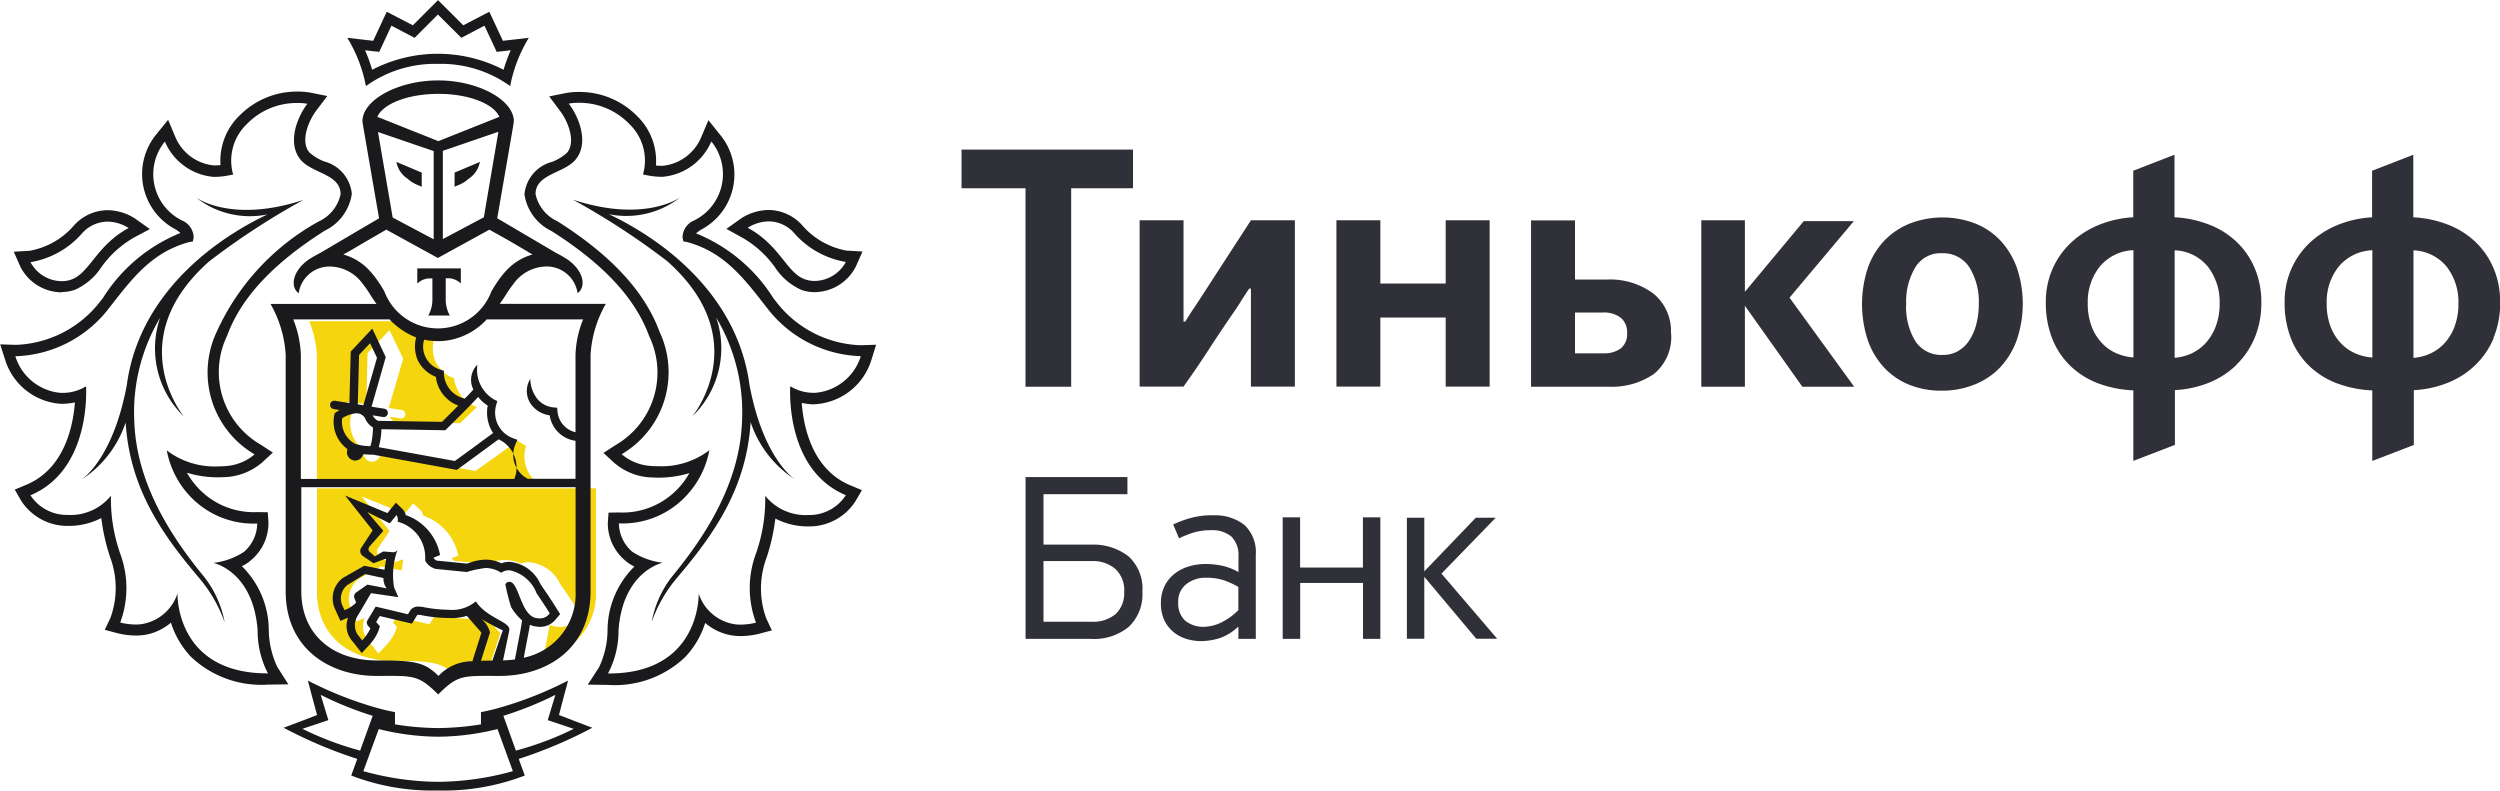 <svg id="tinkoff.svg" xmlns="http://www.w3.org/2000/svg" width="117" height="37" viewBox="0 0 117 37">
  <defs>
    <style>
      .cls-1 {
        fill: #f5d50e;
      }

      .cls-1, .cls-2, .cls-3 {
        fill-rule: evenodd;
      }

      .cls-2 {
        fill: #1a1a1d;
      }

      .cls-3 {
        fill: #303039;
      }
    </style>
  </defs>
  <path id="Фигура_304" data-name="Фигура 304" class="cls-1" d="M370.893,801.854H357.834v4.85c0,1.984,1.454,3.225,3.6,3.225,1.792,0,2.265.069,2.932,0.723a2.211,2.211,0,0,1,1.619-.685l0.019-.075,0.411-1.256c-0.023-.028-0.7-0.783-0.7-0.783a2.56,2.56,0,0,1-.867.1,7.2,7.2,0,0,1-1.3-.133,0.651,0.651,0,0,0-.136-0.015c-0.058,0-.062,0-0.078.033l-0.081.133-0.15.244-0.282-.064-1.253-.291-0.172.28,0.026,0.03,0.152,0.166-0.068.216a2.243,2.243,0,0,1-.482.7l-0.313.331-0.286-.355-0.214-.266a1.039,1.039,0,0,1-.151-1.03,0.033,0.033,0,0,1-.012,0l-0.354.145-0.159-.342-0.111-.241a1.169,1.169,0,0,1,.4-1.424l1.009-.562,0.96,0.186c0.023-.091.057-0.416,0.085-0.5a0.345,0.345,0,0,0-.055-0.007l-0.553.2-0.534-.363a0.277,0.277,0,0,1-.019-0.4l0.516-.773-1.309-1.622,2.012,0.816,0.134-.164,0.271-.321,0.309,0.289a0.572,0.572,0,0,1,.161.288,2.469,2.469,0,0,1,1.636,1.864l-0.311.123v0.007a0.37,0.37,0,0,0,.148.121l1.436,0.14c0.037-.007.082-0.023,0.133-0.037a2.351,2.351,0,0,1,.764-0.147,1.776,1.776,0,0,1,.75.169,1.131,1.131,0,0,1,.323-0.065l0.069,0a1.774,1.774,0,0,1,1.458,1.02c0.051,0.078.1,0.152,0.155,0.225,0.268,0.375.619,0.921,0.633,0.945l0.158,0.244-0.193.223a0.961,0.961,0,0,1-.759.371,1.475,1.475,0,0,1-.26-0.026,1.144,1.144,0,0,1-.228-0.07c-0.011.075-.027,0.164-0.041,0.241l-0.252,1.3a3.038,3.038,0,0,0,2.462-3.1Zm-13.059-.391h10.157a1.6,1.6,0,0,1-.371-1.6,1.623,1.623,0,0,1-.378-0.246c-0.4.289-1.609,1.16-1.925,1.379l-0.068.045-3.986-.712h-0.081a3.39,3.39,0,0,1-.389-0.022,0.387,0.387,0,0,1-.376.3,0.336,0.336,0,0,1-.063-0.006,0.383,0.383,0,0,1-.255-0.156,0.375,0.375,0,0,1-.07-0.289l0.015-.085a1.562,1.562,0,0,1-.622-1.6l0.016-.072,0.058-.041c0.008-.006.077-0.052,0.18-0.11l-0.289-.044a0.2,0.2,0,1,1,.062-0.387l0.691,0.108,0.062-2.4,1.027-1.073,0.641,1.332-0.676,2.308,0.609,0.1a0.2,0.2,0,0,1,.165.225,0.2,0.2,0,0,1-.195.162h-0.032l-0.5-.079c0.007,0.015.016,0.023,0.023,0.038a0.531,0.531,0,0,0,.238.219l3.038,0.047c0.129-.123.448-0.432,0.776-0.758a1.618,1.618,0,0,1-1.064-1.339,1.585,1.585,0,0,1-.867-0.781,1.606,1.606,0,0,1-.073-1.055,3.554,3.554,0,0,1-1.267-.839h-4.577a4.761,4.761,0,0,1,.362,1.645v5.787Z" transform="translate(-343 -779)"/>
  <path id="Фигура_303" data-name="Фигура 303" class="cls-2" d="M369.9,812.748l-0.739-.286,0.2-.771,0.225-.84a17.417,17.417,0,0,1-3.157,1.256c-0.524.151-.92,0.22-0.92,0.22V812.9a13.177,13.177,0,0,1-1.986.173H363.47a13.138,13.138,0,0,1-1.985-.173v-0.572s-0.4-.069-0.921-0.22a17.393,17.393,0,0,1-3.155-1.256l0.221,0.84,0.208,0.771-0.741.286-0.823.31a21.339,21.339,0,0,0,3.445,1.458l-0.282.778a10.553,10.553,0,0,0,4.044.7v0h0.034v0a10.543,10.543,0,0,0,4.045-.7l-0.283-.778a21.176,21.176,0,0,0,3.444-1.458Zm-12.749.362,1.217-.408-0.36-1.183a15.827,15.827,0,0,0,2.434.981l-0.587,1.627a14.646,14.646,0,0,1-2.7-1.017m6.349,2.48a13.372,13.372,0,0,1-3.5-.5l0.722-1.97a11.679,11.679,0,0,0,2.749.358h0.057a11.719,11.719,0,0,0,2.751-.358l0.72,1.97a13.366,13.366,0,0,1-3.5.5m3.641-1.463-0.586-1.627a15.827,15.827,0,0,0,2.434-.981l-0.358,1.183,1.215,0.408a14.576,14.576,0,0,1-2.7,1.017M363.5,781.99a5.516,5.516,0,0,1,3.375,1.039,6.8,6.8,0,0,1,.873-2.259l-1.213.139L365.9,779.55l-1.219.634-1.182-1.178-1.178,1.178-1.222-.634-0.633,1.359-1.212-.139a6.788,6.788,0,0,1,.872,2.259,5.528,5.528,0,0,1,3.373-1.039m-3.086-.6,0.336,0.036,0.145-.31,0.424-.914,0.786,0.411,0.3,0.157,0.243-.243,0.848-.848,0.851,0.848,0.243,0.243,0.3-.157,0.783-.411,0.429,0.914,0.142,0.31,0.337-.036,0.321-.039a7.586,7.586,0,0,0-.333.915,6.687,6.687,0,0,0-6.15,0,7.946,7.946,0,0,0-.333-0.915Zm20.747,16.527a2.946,2.946,0,0,0,2.625-2.083l0.217-.7-0.729.023h0a5.2,5.2,0,0,1-3.928-2.01l-0.144-.181a7.668,7.668,0,0,0-3.626-3.044,1.708,1.708,0,0,1,.215-0.162,2.918,2.918,0,0,0,.906-4.459l-0.542-.676-0.339.8a2.192,2.192,0,0,1-1.79,1.334h-0.089c-0.082,0-.161-0.007-0.237-0.014a2.933,2.933,0,0,0-.859-2.291,3.786,3.786,0,0,0-2.748-1.151,3.484,3.484,0,0,0-.57.044l-0.819.164,0.5,0.671c0.4,0.518.756,1.473,0.33,1.972a2.313,2.313,0,0,1-.684.417,1.741,1.741,0,0,0-1.305,1.52,2.278,2.278,0,0,0,1.271,1.724c2.424,1.538,3.919,3.143,4.565,4.914a3.923,3.923,0,0,1-1.57,5.1l-0.568.368,0.5,0.46a2.844,2.844,0,0,0,1.573.678c0.17,0.011.333,0.02,0.485,0.02a4.957,4.957,0,0,0,1.465-.214,3.7,3.7,0,0,1-.414.59,3.567,3.567,0,0,1-2.894,1.252l-0.476.008-0.036.481a2.273,2.273,0,0,0,.8,1.748,1.839,1.839,0,0,0,.445.294,4.216,4.216,0,0,0-1.257,2.953,4.087,4.087,0,0,1-.4,1.764l-0.525.81,0.95,0.013a4.773,4.773,0,0,0,3.605-1.3,4.116,4.116,0,0,0,.94-1.6,2.551,2.551,0,0,0,1.087.551,2.493,2.493,0,0,0,.572.063,3.732,3.732,0,0,0,.856-0.105l0.606-.162-0.268-.571a4.1,4.1,0,0,1,.019-2.828,9.36,9.36,0,0,0,.412-1.833,3.328,3.328,0,0,0,1.555.368,2.57,2.57,0,0,0,2.194-1.179l0.3-.52-0.548-.228c-1.79-.749-2.186-2.763-2.266-3.852a3.225,3.225,0,0,0,.556.066Zm1.419,4.267a2.029,2.029,0,0,1-1.727.919h-0.015a2.425,2.425,0,0,1-2.025-.9,7.709,7.709,0,0,1-.437,2.715,4.618,4.618,0,0,0,.006,3.222,3.089,3.089,0,0,1-.725.092,1.758,1.758,0,0,1-.45-0.053,2.108,2.108,0,0,1-1.507-1.4s0.111,3.74-4.211,3.74h-0.034a4.282,4.282,0,0,0,.493-2.027c0.206-2.775,2.068-3.156,2.068-3.156a3.275,3.275,0,0,1-1.425-.515,1.782,1.782,0,0,1-.626-1.327,4.072,4.072,0,0,0,3.277-1.43,4.229,4.229,0,0,0,.957-1.993,3.7,3.7,0,0,1-2.4.748c-0.139,0-.287-0.007-0.44-0.022a2.314,2.314,0,0,1-1.265-.54,4.445,4.445,0,0,0,1.777-5.721c-0.821-2.242-2.792-3.917-4.777-5.178a1.817,1.817,0,0,1-1.029-1.277c0-.937,1.322-0.967,1.863-1.6,0.625-.732.233-1.918-0.309-2.632a2.548,2.548,0,0,1,.47-0.038,3.249,3.249,0,0,1,2.373,1,2.366,2.366,0,0,1,.631,2.353l0.289,0.057a3.371,3.371,0,0,0,.524.052l0.116,0a2.732,2.732,0,0,0,2.268-1.653,2.418,2.418,0,0,1-.787,3.689,0.877,0.877,0,0,0-.559.807l0.038,0.18,0.174,0.031c1.779,0.487,2.679,1.725,3.778,3.131a5.729,5.729,0,0,0,4.321,2.209h0.031a2.439,2.439,0,0,1-2.126,1.716c-0.027,0-.049,0-0.075,0a2.056,2.056,0,0,1-1.1-.308s-0.284,3.895,2.6,5.1m-4.84-12.049a4.809,4.809,0,0,1,1.52,1.377,2.88,2.88,0,0,0,1.252,1.069,1.856,1.856,0,0,0,.6.1,2.183,2.183,0,0,0,1.938-1.2l0.311-.7-0.753-.045a3.592,3.592,0,0,1-2.082-1.2,2.146,2.146,0,0,0-1.557-.7,2.421,2.421,0,0,0-1.286.393l-0.692.491Zm1.233-.765a1.6,1.6,0,0,1,1.185.542,4.113,4.113,0,0,0,2.422,1.356,1.677,1.677,0,0,1-1.464.889,1.329,1.329,0,0,1-.441-0.073c-0.863-.294-1.172-1.6-2.688-2.414a1.87,1.87,0,0,1,.986-0.3m-0.892,7.7v0.027c-0.437-3.557-3-6.125-5.846-7.686-0.263-.143-0.507-0.263-0.743-0.379a4.082,4.082,0,0,0,3.343-.791s-1.65,1.224-5.029.112a34.28,34.28,0,0,1,4.412,2.876c4.148,3.677,1.181,7.263,1.181,7.263a4.43,4.43,0,0,0,1.114-4.623,8.654,8.654,0,0,1,1.208,4.89c-0.114,2.826-1.654,5.27-3.274,7.234a4.889,4.889,0,0,0-.953,2.124,6.589,6.589,0,0,1,1.216-2.1c1.736-2.051,3.221-4.18,3.416-7.25a5.09,5.09,0,0,0,2.092,2.689s-1.475-.9-2.137-4.389m-22.107,13.156a4.211,4.211,0,0,1-.4-1.764,4.212,4.212,0,0,0-1.26-2.953,1.826,1.826,0,0,0,.446-0.294,2.267,2.267,0,0,0,.8-1.748l-0.032-.482-0.479-.007a3.567,3.567,0,0,1-2.892-1.252,3.836,3.836,0,0,1-.414-0.59,4.933,4.933,0,0,0,1.463.214c0.155,0,.316-0.009.486-0.02a2.853,2.853,0,0,0,1.574-.678l0.5-.46-0.568-.369a3.921,3.921,0,0,1-1.572-5.1c0.647-1.771,2.14-3.376,4.567-4.914a2.273,2.273,0,0,0,1.268-1.724,1.74,1.74,0,0,0-1.3-1.52,2.287,2.287,0,0,1-.684-0.417c-0.427-.5-0.067-1.454.329-1.972l0.508-.671-0.822-.164a3.45,3.45,0,0,0-.569-0.044,3.779,3.779,0,0,0-2.745,1.151,2.935,2.935,0,0,0-.862,2.291c-0.077.006-.155,0.01-0.237,0.014h-0.088a2.187,2.187,0,0,1-1.791-1.334l-0.337-.8-0.547.676a2.924,2.924,0,0,0,.91,4.459,1.614,1.614,0,0,1,.214.162,7.656,7.656,0,0,0-3.627,3.044l-0.143.181a5.208,5.208,0,0,1-3.931,2.01l-0.734-.023,0.224,0.7a2.935,2.935,0,0,0,2.622,2.083l0.094,0a3.287,3.287,0,0,0,.556-0.066c-0.081,1.089-.478,3.1-2.269,3.852l-0.546.228,0.3,0.52a2.57,2.57,0,0,0,2.2,1.179,3.317,3.317,0,0,0,1.551-.368,9.372,9.372,0,0,0,.413,1.833,4.106,4.106,0,0,1,.019,2.828l-0.269.571,0.608,0.162a3.708,3.708,0,0,0,.855.105,2.478,2.478,0,0,0,.571-0.063A2.527,2.527,0,0,0,351,808.14a4.125,4.125,0,0,0,.939,1.6,4.782,4.782,0,0,0,3.606,1.3l0.951-.013Zm-0.46.3c-4.323,0-4.212-3.74-4.212-3.74a2.11,2.11,0,0,1-1.507,1.4,1.73,1.73,0,0,1-.449.053,3.061,3.061,0,0,1-.723-0.092,4.633,4.633,0,0,0,0-3.222,7.711,7.711,0,0,1-.434-2.715,2.424,2.424,0,0,1-2.026.9h-0.015a2.028,2.028,0,0,1-1.726-.919c2.88-1.207,2.6-5.1,2.6-5.1a2.062,2.062,0,0,1-1.105.308c-0.027,0-.05,0-0.076,0a2.441,2.441,0,0,1-2.127-1.716h0.032a5.724,5.724,0,0,0,4.32-2.209c1.1-1.406,2-2.644,3.776-3.131l0.179-.031,0.038-.18a0.879,0.879,0,0,0-.559-0.808,2.417,2.417,0,0,1-.787-3.687,2.726,2.726,0,0,0,2.268,1.652h0.115a3.511,3.511,0,0,0,.523-0.053l0.289-.057a2.361,2.361,0,0,1,.633-2.353,3.247,3.247,0,0,1,2.372-.994,2.549,2.549,0,0,1,.468.037c-0.54.714-.932,1.9-0.306,2.632,0.541,0.629,1.86.659,1.86,1.6a1.815,1.815,0,0,1-1.027,1.277,11.148,11.148,0,0,0-4.777,5.178,4.444,4.444,0,0,0,1.78,5.721,2.321,2.321,0,0,1-1.268.54c-0.153.015-.3,0.022-0.442,0.022a3.694,3.694,0,0,1-2.4-.748,4.262,4.262,0,0,0,.953,1.994,4.091,4.091,0,0,0,3.28,1.429,1.775,1.775,0,0,1-.624,1.327,3.278,3.278,0,0,1-1.426.515s1.864,0.381,2.069,3.156a4.306,4.306,0,0,0,.489,2.027h-0.031Zm-9.628-17.848a1.866,1.866,0,0,0,.605-0.1,2.866,2.866,0,0,0,1.253-1.07,4.816,4.816,0,0,1,1.517-1.376l0.748-.4-0.694-.493a2.435,2.435,0,0,0-1.284-.391,2.141,2.141,0,0,0-1.559.7,3.589,3.589,0,0,1-2.08,1.2l-0.752.045,0.309,0.7a2.184,2.184,0,0,0,1.937,1.2m0.957-2.768a1.612,1.612,0,0,1,1.188-.541,1.873,1.873,0,0,1,.985.3c-1.514.814-1.826,2.12-2.692,2.414a1.291,1.291,0,0,1-.438.073,1.672,1.672,0,0,1-1.462-.889,4.1,4.1,0,0,0,2.419-1.357m2.44,8.849a8.627,8.627,0,0,1,1.207-4.891,4.426,4.426,0,0,0,1.114,4.624s-2.968-3.587,1.182-7.263a34.216,34.216,0,0,1,4.41-2.876c-3.378,1.112-5.027-.112-5.027-0.112a4.077,4.077,0,0,0,3.341.791c-0.234.116-.481,0.236-0.742,0.379-2.85,1.561-5.409,4.129-5.847,7.686v-0.027c-0.662,3.492-2.135,4.389-2.135,4.389a5.1,5.1,0,0,0,2.09-2.689c0.195,3.07,1.68,5.2,3.417,7.25a6.645,6.645,0,0,1,1.218,2.1,4.885,4.885,0,0,0-.959-2.124c-1.617-1.964-3.156-4.408-3.269-7.234m13.242-7.2v0.706a0.857,0.857,0,0,1,.707-0.236v1.017a1.517,1.517,0,0,1-.193.716h1.009a1.55,1.55,0,0,1-.192-0.716V792.03a0.857,0.857,0,0,1,.707.236V791.56h-2.038Zm-0.433-4.182a1.58,1.58,0,0,0,.515.3l0.126,0.058v-0.663l-1.185-.5a1.2,1.2,0,0,0,.544.8m2.818,0a1.2,1.2,0,0,0,.545-0.8l-1.185.5v0.663l0.125-.058a1.558,1.558,0,0,0,.515-0.3m2.134-2.705c0-1.008-1.682-1.914-3.538-1.914h-0.01c-1.856,0-3.538.906-3.538,1.914l0.037,0.248,0.741,4.291-0.744.436-1.926,1.135h0.007s-0.433.224-.634,0.362c-0.734.514-.89,1.264-0.464,1.573a1.457,1.457,0,0,1,1.481-1.249,1.924,1.924,0,0,1,1.536.84,3.884,3.884,0,0,1,.29.409c0.111,0.185.223,0.347,0.334,0.5h-4.961a5.429,5.429,0,0,1,.711,2.373v11.077c0,2.681,2.044,3.96,4.255,3.96,1.709,0,1.939-.078,2.882.869,0.938-.947,1.169-0.869,2.879-0.869,2.212,0,4.253-1.279,4.253-3.96V795.594a5.419,5.419,0,0,1,.713-2.373h-4.963c0.111-.156.222-0.318,0.334-0.5a4.567,4.567,0,0,1,.289-0.409,1.927,1.927,0,0,1,1.538-.84,1.459,1.459,0,0,1,1.481,1.249c0.426-.309.272-1.059-0.466-1.573-0.2-.138-0.631-0.362-0.631-0.362h0.006l-1.928-1.135-0.742-.436,0.742-4.291Zm-6.358.5,2.606,0.892v4.13l-1.919-1.02Zm0.54,8.771a3.49,3.49,0,0,0,1.245.843,1.66,1.66,0,0,0,.072,1.06,1.576,1.576,0,0,0,.852.785,1.623,1.623,0,0,0,1.048,1.344c-0.323.328-.637,0.638-0.764,0.762l-2.986-.048a0.537,0.537,0,0,1-.235-0.219c-0.006-.016-0.016-0.024-0.022-0.039l0.487,0.08h0.031a0.192,0.192,0,0,0,.192-0.163,0.2,0.2,0,0,0-.161-0.226l-0.6-.095,0.664-2.318-0.63-1.338-1.009,1.077-0.062,2.41-0.679-.109a0.2,0.2,0,0,0-.223.164,0.2,0.2,0,0,0,.162.225l0.284,0.044a1.994,1.994,0,0,0-.176.111l-0.058.041-0.016.072a1.587,1.587,0,0,0,.612,1.605l-0.015.085a0.386,0.386,0,0,0,.069.291,0.375,0.375,0,0,0,.25.156,0.344,0.344,0,0,0,.063.006,0.383,0.383,0,0,0,.37-0.3,3.27,3.27,0,0,0,.382.022h0.079l3.919,0.714,0.066-.045c0.312-.22,1.5-1.1,1.893-1.385a1.448,1.448,0,0,1,.737,1.852H357.08v-5.813a4.868,4.868,0,0,0-.357-1.652h4.5Zm4.842,5.319c-0.4.294-1.415,1.045-1.786,1.306l-3.56-.646c0.008-.032.017-0.064,0.024-0.1a3.116,3.116,0,0,0,.1-0.741l2.993,0.049,0.057-.059c0.046-.046.994-0.97,1.477-1.5a1.814,1.814,0,0,0,.448.406,1.758,1.758,0,0,0,.25,1.281m-5.962-.622a0.914,0.914,0,0,0,.343.364,4.371,4.371,0,0,1-.063.655c-0.011.051-.024,0.1-0.038,0.145-0.007.03-.016,0.054-0.022,0.073a2.275,2.275,0,0,1-.719-0.112,1.175,1.175,0,0,1-.6-1.192,1.409,1.409,0,0,1,.665-0.234,0.451,0.451,0,0,1,.435.3m-0.37-.717,0.061-2.314,0.514-.549,0.324,0.683-0.638,2.221Zm6.3,11.993c-0.195,0-.374,0-0.535.009l0.424-1.331a1.193,1.193,0,0,0-.407-0.629,11.177,11.177,0,0,0,1.009.538c-0.026.043-.491,1.413-0.491,1.413m1.332-1.512-0.278,1.457c-0.177.025-.363,0.038-0.556,0.046l0.292-1.4c0.087-.416-1.021-0.546-1.568-1.364a1.709,1.709,0,0,1-1.276.393,6.423,6.423,0,0,1-1.2-.13,1.349,1.349,0,0,0-.206-0.019,0.438,0.438,0,0,0-.411.223l-0.081.137-1.509-.359-0.376.628a0.221,0.221,0,0,0,.029.282l0.1,0.112a2.121,2.121,0,0,1-.384.558l-0.225-.283a0.828,0.828,0,0,1,.037-0.907l0.6-1.019,1.278,0.186-0.2-.457a3.469,3.469,0,0,1,.183-1.815,0.225,0.225,0,0,1-.278.164c-0.129,0-.273-0.025-0.369-0.025a0.158,0.158,0,0,0-.087.017l-0.346.212-0.273-.243a0.2,0.2,0,0,1,.036-0.239l0.633-.716-0.748-.88,1.047,0.53,0.319-.391a0.45,0.45,0,0,1,.05.314,1.717,1.717,0,0,1,1.291,1.711c0,0.037,0,.078,0,0.117l0.025,0.039a0.763,0.763,0,0,0,.47.341l1.446,0.145h0.006a5.012,5.012,0,0,1,.879-0.188,1.335,1.335,0,0,1,.728.223,0.646,0.646,0,0,1,.345-0.116,0.426,0.426,0,0,1,.05,0,1.731,1.731,0,0,1,1.266,1.082c0.261,0.375.612,0.93,0.612,0.93a0.546,0.546,0,0,1-.451.24,0.933,0.933,0,0,1-.187-0.018c-0.695-.129-0.795-1.572-1.192-1.686a0.237,0.237,0,0,0-.063-0.008,0.214,0.214,0,0,0-.184.115,9.54,9.54,0,0,0,.271,1.069,2.685,2.685,0,0,0,.511.622s-0.029.213-.059,0.372m-7.772-1.377,0.067,0.169a1.423,1.423,0,0,1-.545.355l-0.109-.239a0.8,0.8,0,0,1,.259-0.947l0.812-.5,0.861,0.185a0.776,0.776,0,0,0,.148.482l-0.9-.175-0.539.376a0.229,0.229,0,0,0-.051.293m7.907,2.754,0.248-1.3c0.013-.077.029-0.167,0.04-0.242a1.063,1.063,0,0,0,.224.069,1.353,1.353,0,0,0,.256.027,0.938,0.938,0,0,0,.746-0.372l0.19-.224-0.155-.245c-0.014-.025-0.359-0.574-0.623-0.949-0.052-.074-0.1-0.148-0.152-0.227a1.745,1.745,0,0,0-1.433-1.024l-0.068,0a1.067,1.067,0,0,0-.318.066,1.707,1.707,0,0,0-.737-0.171,2.3,2.3,0,0,0-.751.147c-0.05.015-.1,0.031-0.13,0.038l-1.413-.14a0.382,0.382,0,0,1-.145-0.122V805.1l0.305-.123a2.46,2.46,0,0,0-1.608-1.873,0.593,0.593,0,0,0-.158-0.289l-0.3-.29-0.267.323-0.131.164-1.978-.82,1.287,1.63-0.508.776a0.284,0.284,0,0,0,.02.4l0.524,0.364,0.544-.205a0.5,0.5,0,0,1,.054.007c-0.027.083-.061,0.41-0.083,0.5l-0.944-.187-0.992.564a1.192,1.192,0,0,0-.39,1.43l0.11,0.243,0.156,0.343,0.347-.145,0.013-.006a1.06,1.06,0,0,0,.148,1.034l0.211,0.267,0.28,0.358,0.308-.334a2.205,2.205,0,0,0,.474-0.706l0.067-.217-0.15-.167-0.025-.03,0.169-.281,1.232,0.293,0.278,0.064,0.147-.246,0.08-.133c0.015-.028.019-0.033,0.076-0.033a0.632,0.632,0,0,1,.134.015,6.857,6.857,0,0,0,1.274.133,2.458,2.458,0,0,0,.853-0.1s0.661,0.758.684,0.787l-0.4,1.261-0.018.076a2.151,2.151,0,0,0-1.592.688c-0.656-.656-1.12-0.726-2.882-0.726-2.109,0-3.538-1.247-3.538-3.239V801.8h12.837l0,4.871a3.038,3.038,0,0,1-2.421,3.109m2.776-15.838a4.777,4.777,0,0,0-.359,1.652v3.635a1.1,1.1,0,0,1-.844-0.981l-0.014-.166-0.162-.014a1.139,1.139,0,0,1-.727-0.351,1.544,1.544,0,0,1-.369-0.981,1.067,1.067,0,0,0,.059,1.217,1.284,1.284,0,0,0,.847.484,1.415,1.415,0,0,0,1.21,1.192v1.778H367.7a1.254,1.254,0,0,1-.57-1.63l0.087-.192-0.2-.074a1.277,1.277,0,0,1-.788-1.58l0.044-.162-0.151-.073a1.612,1.612,0,0,1-.779-1.63,1,1,0,0,0-.19,1.161c-0.1.122-.245,0.268-0.4,0.429a1.253,1.253,0,0,1-.978-1.163l0-.136-0.125-.048a1.123,1.123,0,0,1-.8-1.413,2.082,2.082,0,0,0,.32.051,3.209,3.209,0,0,0,.327.018h0.015a3.185,3.185,0,0,0,.325-0.018,3.141,3.141,0,0,0,1.942-1h4.5Zm-3.461-3.673,0.877,0.514H367.7l0.22,0.129a2.593,2.593,0,0,0-1.192.717l-0.034.034c-0.073.079-.145,0.163-0.215,0.25-0.012.017-.026,0.034-0.041,0.053-0.067.088-.131,0.179-0.193,0.272a0.572,0.572,0,0,1-.032.048c-0.073.11-.143,0.226-0.212,0.347a2.678,2.678,0,0,1-5.014,0c-0.068-.117-0.137-0.232-0.209-0.342-0.014-.02-0.027-0.042-0.041-0.06-0.061-.09-0.123-0.178-0.185-0.261-0.016-.023-0.031-0.04-0.047-0.06-0.067-.084-0.137-0.167-0.207-0.244-0.016-.012-0.025-0.027-0.039-0.039a2.581,2.581,0,0,0-1.192-.715l0.223-.129H359.3l0.879-.514,0.9-.521,2.409,1.323,0-.006,0.007,0.006,2.408-1.323Zm-1.188-1.1-1.919,1.02v-4.13l2.6-.892Zm-2.129-3.564-2.854-1.137c0.243-.58,1.362-1.073,2.854-1.075s2.614,0.5,2.855,1.075Z" transform="translate(-343 -779)"/>
  <path id="Фигура_305" data-name="Фигура 305" class="cls-3" d="M401.061,793.121c0.13-.207.263-0.41,0.4-0.614h0.082v4.585H403.6v-7.783h-2.056l-2.3,3.549c-0.129.2-.259,0.4-0.387,0.588s-0.259.395-.386,0.606h-0.082v-4.743h-2.055v7.783h2.055q0.582-.811,1.135-1.663t1.12-1.68c0.15-.211.29-0.422,0.419-0.628m6.536,0.74h3.059v3.231h2.057v-7.783h-2.057v2.961H407.6v-2.961h-2.056v7.783H407.6v-3.231ZM421.2,794.6a2.259,2.259,0,0,0-.817-1.857,3.4,3.4,0,0,0-2.195-.66H416.71v-2.769h-2.057v7.784h3.629a3.466,3.466,0,0,0,2.125-.6,2.221,2.221,0,0,0,.8-1.9m-2.362.715a1.338,1.338,0,0,1-.8.223H416.71v-1.911h1.311a1.305,1.305,0,0,1,.821.239,0.856,0.856,0,0,1,.305.717,0.848,0.848,0,0,1-.305.732m28.817,0.762a3.824,3.824,0,0,0,.856-1.256,4.23,4.23,0,0,0,.315-1.673,4.007,4.007,0,0,0-.307-1.59,3.71,3.71,0,0,0-.847-1.234,3.909,3.909,0,0,0-1.29-.811,5.2,5.2,0,0,0-1.62-.343v-2.927l-1.93.749v2.178a4.946,4.946,0,0,0-1.611.359,4.264,4.264,0,0,0-1.3.828,3.777,3.777,0,0,0-.865,1.225,3.817,3.817,0,0,0-.315,1.566,4.565,4.565,0,0,0,.291,1.681,3.612,3.612,0,0,0,.834,1.272,3.785,3.785,0,0,0,1.294.83,5.361,5.361,0,0,0,1.676.34v3.3l1.946-.749v-2.564a4.918,4.918,0,0,0,1.6-.349,3.95,3.95,0,0,0,1.281-.83m-4.823-.348a2.444,2.444,0,0,1-.824-0.207,2.051,2.051,0,0,1-.681-0.5,2.344,2.344,0,0,1-.461-0.771,2.989,2.989,0,0,1-.171-1.059,2.643,2.643,0,0,1,.559-1.711,2.144,2.144,0,0,1,1.578-.772v5.015Zm2.724-.191a2.274,2.274,0,0,1-.794.206v-5.03a2.094,2.094,0,0,1,1.558.772,2.681,2.681,0,0,1,.547,1.711,2.939,2.939,0,0,1-.178,1.067,2.422,2.422,0,0,1-.466.78,2.07,2.07,0,0,1-.667.494m14.124-.717a4.2,4.2,0,0,0,.315-1.673,3.99,3.99,0,0,0-.307-1.59,3.671,3.671,0,0,0-.847-1.234,3.909,3.909,0,0,0-1.29-.811,5.2,5.2,0,0,0-1.621-.343v-2.927l-1.928.748v2.179a4.952,4.952,0,0,0-1.612.359,4.271,4.271,0,0,0-1.3.828,3.752,3.752,0,0,0-1.181,2.791,4.524,4.524,0,0,0,.292,1.681,3.607,3.607,0,0,0,.834,1.273,3.792,3.792,0,0,0,1.3.829,5.394,5.394,0,0,0,1.675.341v3.3l1.945-.748v-2.564a4.972,4.972,0,0,0,1.6-.35,3.979,3.979,0,0,0,1.282-.829,3.806,3.806,0,0,0,.855-1.257m-5.678.908a2.461,2.461,0,0,1-.826-0.207,2.067,2.067,0,0,1-.679-0.5,2.314,2.314,0,0,1-.462-0.772,2.987,2.987,0,0,1-.17-1.058,2.647,2.647,0,0,1,.558-1.712,2.144,2.144,0,0,1,1.579-.771v5.015Zm3.856-1.465a2.456,2.456,0,0,1-.465.78,2.1,2.1,0,0,1-.667.494,2.29,2.29,0,0,1-.8.206v-5.03a2.1,2.1,0,0,1,1.559.771,2.685,2.685,0,0,1,.545,1.712,2.943,2.943,0,0,1-.176,1.067M388,787.812h2.994V797.1h2.137v-9.289h2.894V786H388v1.812Zm41.76,1.537h-2.344l-2.755,3.308v-3.348h-2.04V797.1h2.04v-3.79l2.69,3.79h2.425l-3.026-4.17Zm6.857,0.907a3.27,3.27,0,0,0-1.187-.8,4.272,4.272,0,0,0-3.037,0,3.413,3.413,0,0,0-1.2.8,3.557,3.557,0,0,0-.775,1.273,5.415,5.415,0,0,0-.008,3.383,3.639,3.639,0,0,0,.751,1.274,3.34,3.34,0,0,0,1.172.813,3.984,3.984,0,0,0,1.543.285A4.043,4.043,0,0,0,435.4,797a3.363,3.363,0,0,0,1.2-.8,3.7,3.7,0,0,0,.782-1.282,5.246,5.246,0,0,0,.008-3.382,3.68,3.68,0,0,0-.767-1.274m-1.128,3.9a2.6,2.6,0,0,1-.324.756,1.55,1.55,0,0,1-.53.509,1.407,1.407,0,0,1-.724.184,1.458,1.458,0,0,1-1.269-.629,3.066,3.066,0,0,1-.439-1.776,3.107,3.107,0,0,1,.423-1.686,1.374,1.374,0,0,1,1.236-.669,1.465,1.465,0,0,1,1.3.661,3.06,3.06,0,0,1,.439,1.728,3.589,3.589,0,0,1-.114.922m-41.464,10.329a2.682,2.682,0,0,1,1.786.547,2.036,2.036,0,0,1,.649,1.651,2.1,2.1,0,0,1-.631,1.641,2.547,2.547,0,0,1-1.769.57h-3.067v-7.573h4.767v0.8h-3.928v2.361h2.193Zm1.586,2.193a1.36,1.36,0,0,0-.408-1.049,1.609,1.609,0,0,0-1.131-.376h-2.24v2.838h2.24a1.65,1.65,0,0,0,1.136-.359A1.342,1.342,0,0,0,395.611,806.678Zm4.134-3.565a2.205,2.205,0,0,1,1.5.459,1.741,1.741,0,0,1,.522,1.378v3.944h-0.815v-0.559h-0.023a2.3,2.3,0,0,1-.89.535,3.011,3.011,0,0,1-.844.128,2.35,2.35,0,0,1-.666-0.1,1.752,1.752,0,0,1-.6-0.314,1.594,1.594,0,0,1-.436-0.55,1.843,1.843,0,0,1-.166-0.823,1.771,1.771,0,0,1,.155-0.754,1.639,1.639,0,0,1,.436-0.574,2,2,0,0,1,.666-0.365,2.668,2.668,0,0,1,.844-0.128,3.756,3.756,0,0,1,.741.075,2.747,2.747,0,0,1,.787.3v-0.7a1.242,1.242,0,0,0-.326-0.956,1.4,1.4,0,0,0-.978-0.3,2.682,2.682,0,0,0-.766.1,4.538,4.538,0,0,0-.71.279l-0.275-.647a4.837,4.837,0,0,1,.85-0.314A3.853,3.853,0,0,1,399.745,803.113Zm1.206,3.35a3.809,3.809,0,0,0-.687-0.314,2.558,2.558,0,0,0-.823-0.117,1.454,1.454,0,0,0-.927.3,1.022,1.022,0,0,0-.377.855,1.087,1.087,0,0,0,.32.849,1.333,1.333,0,0,0,.927.291,1.979,1.979,0,0,0,.852-0.245,2.99,2.99,0,0,0,.715-0.535v-1.081Zm5.834,2.431v-2.618h-2.94v2.618H403.03v-5.688h0.815v2.349h2.94v-2.349H407.6v5.688h-0.816ZM413,803.229l-2.539,2.617,2.608,3.048h-0.977l-2.435-2.9v2.9h-0.815v-5.665h0.815v2.512l2.412-2.512H413Z" transform="translate(-343 -779)"/>
</svg>
